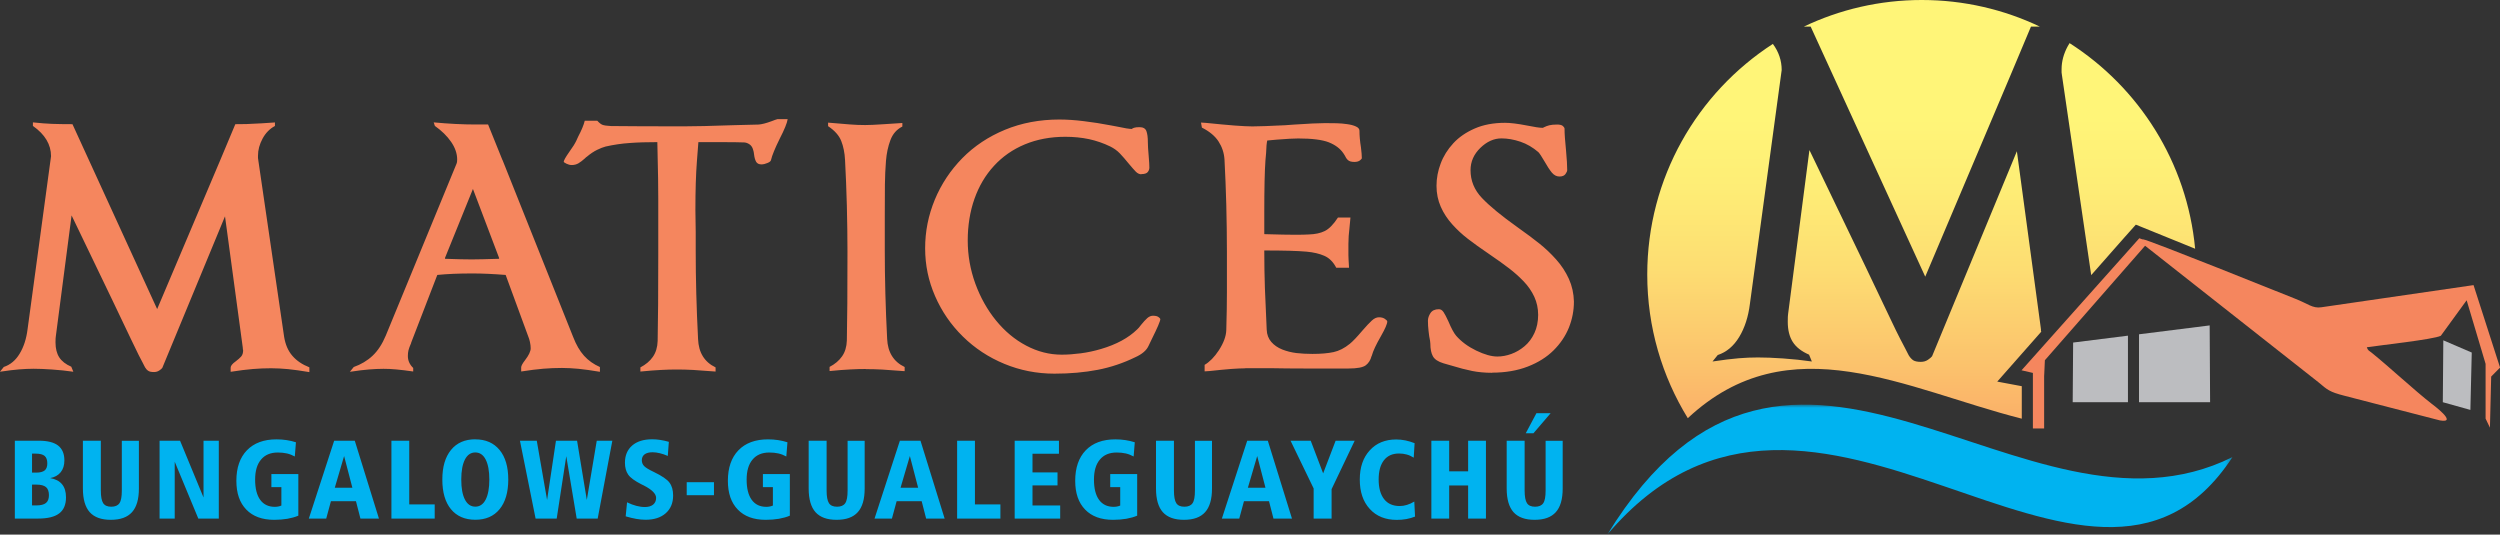 <?xml version="1.0" encoding="UTF-8"?><svg id="Layer_2" xmlns="http://www.w3.org/2000/svg" xmlns:xlink="http://www.w3.org/1999/xlink" viewBox="0 0 402.64 86.1"><rect x="0" y="0" width="402.64" height="86.1" fill="#333333" stroke="none"/><defs><style>.cls-1{fill:url(#linear-gradient);}.cls-1,.cls-2,.cls-3,.cls-4,.cls-5,.cls-6,.cls-7,.cls-8{stroke-width:0px;}.cls-2,.cls-3{fill:#f5865e;}.cls-3,.cls-4,.cls-6{fill-rule:evenodd;}.cls-4{fill:#bcbdc0;}.cls-5{clip-rule:evenodd;fill:none;}.cls-6,.cls-7{fill:#00b3f0;}.cls-8{fill:url(#linear-gradient-2);}.cls-9{clip-path:url(#clippath);}.cls-10{mask:url(#mask);}</style><clipPath id="clippath"><path class="cls-5" d="M325.62,67.43c-18.62-4.72-37.42-15.38-53.79-.08-4.14-6.73-6.53-14.65-6.53-23.13,0-15.58,8.06-29.27,20.23-37.15.95,1.28,1.42,2.69,1.42,4.21l-5.12,37.68c-.26,2.07-.83,3.84-1.72,5.31-.89,1.47-2.04,2.44-3.46,2.91l-.84,1.04c1.73-.26,3.13-.43,4.21-.52,1.08-.09,2.11-.13,3.11-.13,1.12,0,2.47.05,4.05.16,1.58.11,3.12.27,4.63.49l-.45-1.1c-1.21-.52-2.08-1.2-2.62-2.04-.54-.84-.81-1.93-.81-3.27,0-.65.02-1.08.06-1.29l3.43-26.35c.99,2.03,3.97,8.22,8.94,18.58,1.77,3.71,3.08,6.45,3.92,8.22.84,1.77,1.42,2.97,1.75,3.59.32.63.59,1.14.81,1.55.22.41.41.79.58,1.13.22.35.45.6.71.78.26.17.67.26,1.23.26.43,0,.81-.11,1.13-.32.32-.22.55-.41.68-.58l13.66-33.02,3.88,28.68v.26s.04.08.05.12l-7.09,8.04,3.95.74v5.22ZM333.31,6.94c11.18,7.15,18.93,19.2,20.23,33.12l-9.55-3.88-.43.48-1.4,1.57-5.36,6.08-4.71-32.19c0-.09-.02-.24-.06-.45v-.52c0-1.25.33-2.49,1-3.72.09-.17.19-.33.29-.49ZM309.52,0c6.8,0,13.25,1.54,19,4.28-.43,0-.91,0-1.42,0l-3.24,7.71-13.79,32.57-18.45-40.27c-.39,0-.76,0-1.11,0,5.76-2.75,12.21-4.29,19.02-4.29Z"/></clipPath><linearGradient id="linear-gradient" x1="309.42" y1="18.91" x2="309.42" y2="70.86" gradientUnits="userSpaceOnUse"><stop offset="0" stop-color="#fff578"/><stop offset=".2" stop-color="#feee76"/><stop offset=".47" stop-color="#fddd72"/><stop offset=".78" stop-color="#fbc16c"/><stop offset="1" stop-color="#faa967"/></linearGradient><linearGradient id="linear-gradient-2" x1="115.23" y1="71.77" x2="-76.54" y2="81.94" gradientTransform="translate(266.93)" gradientUnits="userSpaceOnUse"><stop offset="0" stop-color="#fff"/><stop offset="1" stop-color="#000"/></linearGradient><mask id="mask" x="258.86" y="65.17" width="100.69" height="20.93" maskUnits="userSpaceOnUse"><rect class="cls-8" x="258.86" y="65.17" width="100.69" height="20.93"/></mask></defs><g id="Layer_1-2"><path class="cls-2" d="M240.28,60.02c2.17,0,4.09-.33,5.77-.98,1.68-.65,3.06-1.52,4.16-2.61,1.1-1.09,1.92-2.31,2.47-3.66.54-1.36.81-2.75.81-4.19-.03-1.31-.3-2.53-.81-3.66-.51-1.13-1.2-2.18-2.06-3.14-.86-.96-1.76-1.81-2.7-2.56-.94-.75-2.13-1.64-3.57-2.66-2.55-1.82-4.44-3.37-5.67-4.67-1.23-1.29-1.84-2.78-1.84-4.48,0-1.37.53-2.57,1.58-3.59,1.05-1.02,2.19-1.53,3.4-1.53.99,0,2,.18,3.04.53,1.04.35,2,.91,2.9,1.68.19.19.51.67.96,1.44.45.8.85,1.41,1.2,1.84.35.43.77.65,1.24.65.45,0,.77-.13.96-.38.19-.26.29-.48.29-.67,0-.7-.06-1.76-.19-3.16-.16-1.53-.24-2.7-.24-3.49,0-.13-.09-.27-.26-.43-.18-.16-.49-.24-.93-.24-.54,0-.97.04-1.27.12-.3.08-.58.18-.84.31-.1.06-.16.1-.19.1-.51,0-1.37-.13-2.59-.38-1.5-.29-2.66-.43-3.49-.43-1.85,0-3.48.3-4.88.91-1.4.61-2.56,1.4-3.47,2.39-.91.99-1.59,2.07-2.03,3.26-.45,1.18-.67,2.38-.67,3.59s.23,2.34.69,3.38c.46,1.04,1.09,1.99,1.87,2.85.78.86,1.62,1.64,2.51,2.32.89.69,2.04,1.51,3.45,2.47,1.31.89,2.38,1.66,3.21,2.3.83.64,1.6,1.33,2.32,2.08.72.75,1.28,1.57,1.7,2.47.41.89.62,1.87.62,2.92s-.2,2.06-.6,2.92c-.4.86-.93,1.57-1.6,2.13-.67.56-1.38.97-2.13,1.24-.75.27-1.49.41-2.23.41-.96,0-2.1-.32-3.42-.96-1.32-.64-2.4-1.44-3.23-2.39-.35-.41-.77-1.18-1.24-2.3-.32-.7-.58-1.2-.79-1.51-.21-.3-.45-.46-.74-.46-.64,0-1.09.21-1.36.62-.27.41-.41.83-.41,1.24,0,.51.03,1.06.1,1.65.06.59.14,1.11.24,1.56.03.29.05.45.05.48,0,.86.14,1.54.41,2.03.27.49.84.87,1.7,1.13.19.06.57.18,1.15.33,1.37.42,2.54.72,3.49.91.96.19,2.03.29,3.21.29M200.54,59.3h4.26c1.53.03,3.29.05,5.27.05h7.13c1.4,0,2.33-.18,2.78-.53.45-.35.75-.83.91-1.44l.05-.1c.19-.73.69-1.79,1.48-3.16.67-1.18,1.01-1.96,1.01-2.35,0-.1-.13-.23-.38-.41-.26-.18-.57-.26-.96-.26s-.77.18-1.15.53c-.38.35-.89.89-1.53,1.63-.86,1.02-1.53,1.72-2.01,2.11-.86.7-1.74,1.15-2.63,1.34-.89.19-2.03.29-3.4.29-.93,0-1.79-.05-2.58-.14-.8-.1-1.56-.29-2.27-.57-.72-.29-1.31-.69-1.77-1.22-.46-.53-.71-1.19-.74-1.99-.13-2.65-.22-4.88-.29-6.68-.06-1.8-.1-3.82-.1-6.06,3.1,0,5.36.06,6.8.19,1.12.1,2.07.32,2.87.67.8.35,1.44.99,1.92,1.92h2.06c-.06-1.02-.1-1.7-.1-2.03v-1.8c0-.8.06-1.72.19-2.78.06-.54.11-1.04.14-1.48h-2.01c-.73,1.12-1.44,1.84-2.13,2.18-.69.34-1.54.52-2.56.55-.48.03-1.2.05-2.15.05-1.05,0-2.73-.03-5.03-.1v-3.4c0-3.89.06-6.73.19-8.52.03-.32.06-.69.1-1.1.03-1.02.1-1.71.19-2.06l1.53-.14c1.63-.13,2.78-.19,3.45-.19,2.23,0,3.88.21,4.93.62,1.05.42,1.84,1.01,2.35,1.77.03.03.1.13.19.29.16.35.34.62.55.81.21.19.55.29,1.03.29.38,0,.68-.08.89-.24.21-.16.31-.29.31-.38,0-.42-.05-.99-.14-1.72-.16-.99-.24-1.88-.24-2.68,0-.29-.19-.52-.57-.69-.38-.18-.86-.3-1.44-.38-.57-.08-1.13-.13-1.68-.14-.54-.02-1.16-.02-1.87-.02-.99,0-2.66.08-5.03.24-.32.03-.78.06-1.39.1-1.24.06-2.31.11-3.18.14-.88.03-1.57.05-2.08.05-.67,0-1.63-.05-2.87-.14-1.24-.1-2.79-.24-4.64-.43l-.77-.05.14.81c1.21.61,2.11,1.35,2.68,2.23.57.88.89,1.84.96,2.9.13,2.36.22,4.8.29,7.32.06,2.52.1,4.99.1,7.42v6.73c0,1.58-.03,3.58-.1,6.01-.03.99-.43,2.07-1.2,3.26-.35.54-.73,1.01-1.12,1.41-.4.4-.79.71-1.17.93v1.05c.35-.03.61-.05.77-.05,1.47-.16,2.64-.27,3.52-.34.88-.06,1.64-.1,2.27-.1ZM183.82,28.04c.51,0,.85-.11,1.03-.33.18-.22.26-.46.26-.72,0-.38-.03-.97-.1-1.77-.1-1.09-.14-1.85-.14-2.3,0-.8-.08-1.4-.24-1.82-.16-.41-.53-.62-1.1-.62-.38,0-.68.03-.89.1-.21.06-.31.13-.31.19-.45,0-1.24-.13-2.39-.38-.61-.13-.94-.19-1.01-.19-1.5-.29-2.97-.52-4.4-.69-1.44-.18-2.74-.26-3.93-.26-3.16,0-6.07.55-8.74,1.65-2.66,1.1-4.95,2.62-6.87,4.57-1.91,1.95-3.39,4.17-4.43,6.68-1.04,2.51-1.56,5.11-1.56,7.83s.53,5.25,1.6,7.71c1.07,2.46,2.56,4.63,4.48,6.51,1.91,1.88,4.14,3.35,6.68,4.4,2.54,1.05,5.23,1.58,8.07,1.58,2.52,0,4.84-.21,6.97-.62,2.12-.41,4.12-1.09,6.01-2.01,1.15-.51,1.88-1.15,2.2-1.91.1-.22.27-.59.53-1.1.41-.83.74-1.52.98-2.08.24-.56.36-.92.36-1.08-.03-.1-.14-.21-.33-.34-.19-.13-.48-.19-.86-.19-.32,0-.62.13-.91.38-.29.26-.62.62-1.01,1.1-.26.35-.46.59-.62.72-1.4,1.37-3.35,2.43-5.84,3.16-1.09.32-2.16.55-3.23.69-1.07.14-2.1.22-3.09.22-1.98,0-3.89-.49-5.72-1.46-1.84-.97-3.45-2.32-4.86-4.05-1.4-1.72-2.51-3.7-3.33-5.94-.81-2.23-1.22-4.55-1.22-6.94s.36-4.66,1.08-6.7c.72-2.04,1.76-3.81,3.14-5.31,1.37-1.5,3.03-2.66,4.98-3.47,1.95-.81,4.12-1.22,6.51-1.22,1.37,0,2.65.13,3.83.38,1.18.26,2.33.65,3.45,1.2.57.29,1.08.65,1.51,1.1.43.45.92,1.01,1.46,1.68.48.57.85,1,1.12,1.27.27.27.57.41.89.41ZM139.43,59.45c.86,0,1.75.02,2.66.07.91.05,2.11.14,3.61.26v-.67c-1.79-.86-2.73-2.38-2.82-4.55-.26-5.04-.38-9.77-.38-14.17v-5.7c0-2.01,0-3.67.02-4.98.02-1.31.07-2.57.17-3.78.1-1.24.34-2.37.72-3.37.38-1.01,1.02-1.73,1.92-2.18v-.57c-.7.03-1.68.1-2.92.19-1.44.1-2.46.14-3.06.14-.8,0-1.63-.03-2.49-.1-.86-.06-2.03-.16-3.49-.29v.57c1.05.7,1.76,1.49,2.11,2.37.35.88.56,1.91.62,3.09.13,2.36.22,4.8.29,7.32.06,2.52.1,4.99.1,7.42,0,6.35-.03,11.12-.1,14.31-.03,1.02-.29,1.88-.77,2.56-.48.69-1.15,1.25-2.01,1.7v.67c1.34-.13,2.45-.22,3.33-.26.88-.05,1.72-.07,2.51-.07ZM126.83,19.19h-1.63c-.22.06-.54.18-.96.34-.86.32-1.55.49-2.06.53-1.34.03-2.66.06-3.97.1-3.67.13-6.37.19-8.09.19-5.2,0-9.11-.02-11.73-.05-.64-.03-1.09-.1-1.34-.19-.26-.1-.54-.32-.86-.67h-2.01c-.16.67-.51,1.52-1.05,2.54-.19.38-.3.62-.33.72-.19.41-.57,1.02-1.15,1.82-.54.77-.83,1.28-.86,1.53,0,.06.14.17.43.31.29.14.57.22.86.22.41,0,.78-.1,1.1-.29.32-.19.65-.45,1.01-.77.16-.16.27-.26.34-.29.57-.48,1.13-.85,1.65-1.1.53-.26.98-.43,1.36-.53,1.28-.29,2.57-.48,3.88-.57,1.31-.1,2.79-.14,4.45-.14l.05,2.39c.06,2.33.1,4.63.1,6.89v8.43c0,6.35-.03,11.12-.1,14.31-.03,1.02-.29,1.87-.77,2.56-.48.69-1.15,1.25-2.01,1.7v.67c1.34-.13,2.45-.22,3.33-.26.88-.05,1.72-.07,2.51-.07.86,0,1.75.02,2.66.07.91.05,2.11.14,3.61.26v-.67c-1.79-.86-2.73-2.38-2.82-4.55-.26-5.04-.38-9.77-.38-14.17v-3.11c-.03-1.28-.05-2.44-.05-3.49,0-3.16.08-5.78.24-7.85l.24-3.11h3.78c1.66,0,2.87.02,3.64.05.32.03.61.15.89.36.27.21.45.53.55.98.03.06.06.24.1.53.06.54.18.96.34,1.24.16.29.46.43.91.43.22,0,.52-.07.89-.22.37-.14.57-.31.6-.5.16-.7.62-1.84,1.39-3.4.77-1.5,1.2-2.55,1.29-3.16ZM75.98,41.78c-.96,0-2.39-.03-4.31-.1v-.14l4.5-11.11,4.21,11.11v.14c-1.98.06-3.45.1-4.4.1ZM80.91,25.75l-2.3-5.7h-2.06c-2.01,0-4.24-.11-6.7-.34l.19.57c1.09.77,1.96,1.62,2.61,2.56.65.94.98,1.89.98,2.85,0,.32-.03.54-.1.67l-11.39,27.67c-.57,1.37-1.28,2.46-2.13,3.26-.85.8-1.86,1.4-3.04,1.82l-.62.77c1.28-.19,2.31-.32,3.11-.38.8-.06,1.56-.1,2.3-.1.64,0,1.32.03,2.06.1.73.06,1.64.18,2.73.33v-.57c-.57-.54-.86-1.18-.86-1.92,0-.35.03-.66.1-.93.06-.27.21-.66.43-1.17v-.05l4.21-10.91c1.56-.16,3.45-.24,5.65-.24,1.56,0,3.35.08,5.36.24l3.69,10.05c.06.13.14.38.22.74.08.37.12.71.12,1.03,0,.48-.3,1.12-.91,1.91-.42.54-.62.93-.62,1.15v.67c1.4-.22,2.6-.37,3.59-.45.99-.08,1.98-.12,2.97-.12.83,0,1.73.05,2.7.14.97.1,2.11.26,3.42.48v-.77c-1.02-.45-1.87-1.05-2.56-1.82-.69-.77-1.27-1.77-1.75-3.02l-11.39-28.53ZM41.6,25.79c0-.06-.02-.18-.05-.34v-.38c0-.93.25-1.84.74-2.75.49-.91,1.16-1.59,1.99-2.03v-.57c-.45.03-1.15.08-2.11.14-1.15.06-1.97.1-2.47.12-.49.02-1.09.02-1.8.02l-2.39,5.7-10.2,24.08-13.64-29.78c-1.31,0-2.39-.02-3.26-.05-.86-.03-1.9-.11-3.11-.24v.57c1.95,1.37,2.92,3,2.92,4.88l-3.78,27.86c-.19,1.53-.61,2.84-1.27,3.93-.65,1.09-1.51,1.8-2.56,2.15l-.62.77c1.28-.19,2.31-.32,3.11-.38.8-.06,1.56-.1,2.3-.1.83,0,1.83.04,2.99.12,1.17.08,2.31.2,3.42.36l-.33-.81c-.89-.38-1.54-.89-1.94-1.51s-.6-1.43-.6-2.42c0-.48.02-.8.05-.96l2.54-19.48c.73,1.5,2.94,6.08,6.61,13.74,1.31,2.74,2.27,4.77,2.9,6.08.62,1.31,1.05,2.19,1.29,2.66.24.46.44.85.6,1.15.16.3.3.58.43.84.16.26.33.45.53.57.19.13.49.19.91.19.32,0,.6-.08.84-.24.24-.16.41-.3.5-.43l10.1-24.41,2.87,21.21v.19c.03.06.05.11.05.14,0,.45-.1.79-.31,1.03-.21.24-.5.5-.89.79-.54.38-.81.72-.81,1.01v.67c1.4-.22,2.6-.37,3.59-.45.99-.08,1.96-.12,2.92-.12.86,0,1.78.05,2.75.14.97.1,2.11.26,3.42.48v-.77c-1.15-.45-2.07-1.07-2.75-1.87-.69-.8-1.12-1.82-1.32-3.06l-4.16-28.44Z"/><path class="cls-7" d="M247.45,66.55h2.29l-2.77,3.23h-1.24l1.72-3.23ZM242.66,70.98h2.89v8.02c0,.98.13,1.66.38,2.04.25.38.68.57,1.3.57s1.06-.19,1.32-.57c.26-.38.38-1.06.38-2.03v-8.02h2.75v7.69c0,1.72-.37,2.99-1.11,3.81-.74.82-1.87,1.23-3.41,1.23s-2.66-.41-3.4-1.23c-.73-.82-1.1-2.09-1.1-3.82v-7.69ZM230.53,70.98h2.87v4.93h3.05v-4.93h2.87v12.54h-2.87v-5.33h-3.05v5.33h-2.87v-12.54ZM227.83,71.36l-.14,2.35c-.38-.24-.76-.41-1.14-.51-.38-.11-.79-.16-1.24-.16-1.05,0-1.85.36-2.42,1.09-.57.73-.85,1.76-.85,3.1s.29,2.41.88,3.16c.58.74,1.42,1.11,2.5,1.11.39,0,.79-.06,1.17-.18.39-.12.79-.3,1.19-.54l.12,2.42c-.45.18-.91.31-1.4.4-.49.09-1,.13-1.54.13-1.82,0-3.28-.58-4.35-1.76-1.08-1.17-1.61-2.75-1.61-4.73s.53-3.53,1.6-4.7c1.07-1.18,2.49-1.76,4.27-1.76.49,0,.98.05,1.48.15.49.1.98.25,1.49.45ZM207.84,70.98h3.26l2,5.26,2.01-5.26h3.07l-3.72,7.8v4.74h-2.89v-4.85l-3.72-7.69ZM200.86,70.98h3.33l3.89,12.54h-2.98l-.72-2.8h-4.03l-.76,2.8h-2.8l4.08-12.54ZM202.48,73.45l-1.5,5.1h2.83l-1.33-5.1ZM186.18,70.98h2.89v8.02c0,.98.13,1.66.38,2.04.25.38.68.57,1.3.57s1.06-.19,1.32-.57c.26-.38.38-1.06.38-2.03v-8.02h2.75v7.69c0,1.72-.37,2.99-1.11,3.81-.74.82-1.87,1.23-3.41,1.23s-2.66-.41-3.4-1.23c-.73-.82-1.1-2.09-1.1-3.82v-7.69ZM182.76,71.25l-.18,2.27c-.41-.22-.83-.39-1.27-.49-.44-.1-.93-.15-1.47-.15-1.17,0-2.07.38-2.7,1.14-.64.76-.95,1.83-.95,3.23s.27,2.5.82,3.25c.54.75,1.33,1.13,2.36,1.13.17,0,.34-.02.52-.05.17-.03.35-.08.53-.16v-2.96h-1.61v-2.11h4.34v6.7c-.51.22-1.09.38-1.75.5-.66.11-1.37.17-2.13.17-1.94,0-3.44-.55-4.5-1.65-1.07-1.1-1.6-2.64-1.6-4.64,0-2.1.57-3.74,1.7-4.91,1.13-1.17,2.72-1.76,4.76-1.76.56,0,1.1.04,1.63.12.53.08,1.04.2,1.53.36ZM163.41,70.98h7.14v2.1h-4.26v3h4.03v2.1h-4.03v3.23h4.46v2.11h-7.33v-12.54ZM154.15,70.98h2.87v10.26h4.1v2.28h-6.97v-12.54ZM144.92,70.98h3.33l3.89,12.54h-2.98l-.72-2.8h-4.03l-.76,2.8h-2.8l4.08-12.54ZM146.54,73.45l-1.5,5.1h2.83l-1.33-5.1ZM130.24,70.98h2.89v8.02c0,.98.13,1.66.38,2.04.25.38.68.57,1.3.57s1.06-.19,1.32-.57c.26-.38.38-1.06.38-2.03v-8.02h2.75v7.69c0,1.72-.37,2.99-1.11,3.81-.74.82-1.87,1.23-3.41,1.23s-2.66-.41-3.4-1.23c-.73-.82-1.1-2.09-1.1-3.82v-7.69ZM126.82,71.25l-.18,2.27c-.41-.22-.83-.39-1.27-.49-.44-.1-.93-.15-1.47-.15-1.17,0-2.07.38-2.7,1.14-.64.76-.95,1.83-.95,3.23s.27,2.5.82,3.25c.54.75,1.33,1.13,2.36,1.13.17,0,.34-.02.52-.05.17-.03.35-.08.53-.16v-2.96h-1.61v-2.11h4.34v6.7c-.51.22-1.09.38-1.75.5-.66.11-1.37.17-2.13.17-1.94,0-3.44-.55-4.5-1.65-1.07-1.1-1.6-2.64-1.6-4.64,0-2.1.57-3.74,1.7-4.91,1.13-1.17,2.72-1.76,4.76-1.76.56,0,1.1.04,1.63.12.53.08,1.04.2,1.53.36ZM110.6,77.66h4.39v2.1h-4.39v-2.1ZM107.72,71.17l-.17,2.26c-.44-.19-.87-.34-1.29-.44-.42-.1-.8-.15-1.16-.15-.55,0-.98.11-1.28.33-.3.23-.45.54-.45.95,0,.38.13.7.38.95.25.26.77.57,1.55.94,1.3.63,2.15,1.2,2.53,1.73.39.52.58,1.21.58,2.06,0,1.21-.4,2.16-1.19,2.86-.79.7-1.88,1.05-3.25,1.05-.48,0-.98-.05-1.5-.14-.52-.09-1.09-.23-1.7-.41l.22-2.26c.53.26,1.03.45,1.5.57.47.12.92.19,1.36.19.57,0,1.02-.13,1.34-.39.32-.26.48-.63.48-1.09,0-.65-.67-1.32-2-2-.17-.08-.29-.14-.37-.18-1.06-.54-1.77-1.05-2.12-1.55-.35-.5-.53-1.14-.53-1.92,0-1.18.39-2.1,1.16-2.77.77-.67,1.85-1.01,3.22-1.01.42,0,.85.03,1.29.1.45.07.92.17,1.41.31ZM83.72,70.98h2.73l1.66,9.54,1.43-9.54h3.4l1.57,9.54,1.6-9.54h2.51l-2.36,12.54h-3.38l-1.68-10.05-1.54,10.05h-3.4l-2.52-12.54ZM76.55,70.76c1.67,0,2.97.57,3.91,1.71.94,1.14,1.4,2.73,1.4,4.77s-.47,3.64-1.4,4.77c-.93,1.14-2.24,1.7-3.91,1.7s-2.99-.57-3.92-1.7c-.93-1.13-1.39-2.72-1.39-4.78s.47-3.63,1.4-4.77c.93-1.14,2.24-1.71,3.91-1.71ZM76.55,72.87c-.72,0-1.28.38-1.67,1.14-.39.76-.59,1.83-.59,3.23s.2,2.47.59,3.22c.39.76.95,1.14,1.67,1.14s1.28-.38,1.67-1.14c.39-.76.59-1.83.59-3.22s-.2-2.47-.59-3.23c-.39-.76-.95-1.14-1.67-1.14ZM63.04,70.98h2.87v10.26h4.1v2.28h-6.97v-12.54ZM53.81,70.98h3.33l3.89,12.54h-2.98l-.72-2.8h-4.03l-.76,2.8h-2.8l4.08-12.54ZM55.42,73.45l-1.5,5.1h2.83l-1.33-5.1ZM47.66,71.25l-.18,2.27c-.41-.22-.83-.39-1.27-.49-.44-.1-.93-.15-1.47-.15-1.17,0-2.07.38-2.7,1.14-.64.76-.95,1.83-.95,3.23s.27,2.5.82,3.25c.54.75,1.33,1.13,2.36,1.13.17,0,.34-.02.52-.05.17-.03.35-.08.53-.16v-2.96h-1.61v-2.11h4.34v6.7c-.51.22-1.09.38-1.75.5-.66.11-1.37.17-2.13.17-1.94,0-3.44-.55-4.5-1.65-1.07-1.1-1.6-2.64-1.6-4.64,0-2.1.57-3.74,1.7-4.91,1.13-1.17,2.72-1.76,4.76-1.76.56,0,1.1.04,1.63.12.53.08,1.04.2,1.53.36ZM25.7,70.98h3.3l3.78,9.14v-9.14h2.46v12.54h-3.3l-3.8-9.16v9.16h-2.44v-12.54ZM13.35,70.98h2.89v8.02c0,.98.13,1.66.38,2.04.25.38.68.57,1.3.57s1.06-.19,1.32-.57c.26-.38.38-1.06.38-2.03v-8.02h2.75v7.69c0,1.72-.37,2.99-1.11,3.81-.74.82-1.87,1.23-3.41,1.23s-2.66-.41-3.4-1.23c-.73-.82-1.1-2.09-1.1-3.82v-7.69ZM2.41,70.98h3.85c1.39,0,2.43.26,3.1.78.67.52,1.01,1.32,1.01,2.4,0,.77-.2,1.4-.59,1.89-.39.49-.96.81-1.7.95.86.15,1.5.48,1.92,1,.42.51.63,1.21.63,2.11,0,1.17-.37,2.03-1.1,2.58-.73.56-1.87.83-3.42.83h-3.72v-12.54ZM5.16,73.07v3.05h.64c.64,0,1.1-.12,1.39-.35.29-.23.43-.62.43-1.15s-.14-.94-.43-1.19c-.29-.24-.76-.37-1.43-.37h-.59ZM5.16,78.06v3.34h.7c.7,0,1.22-.13,1.54-.39.32-.26.48-.68.48-1.26s-.16-1.04-.47-1.3c-.31-.26-.83-.4-1.54-.4h-.7Z"/><g class="cls-9"><rect class="cls-1" x="265.3" width="88.24" height="67.43"/></g><g class="cls-10"><path class="cls-6" d="M359.55,73.62c-33.7,16.74-71.08-35.71-100.69,12.48,33.3-39.33,77.71,22.69,100.69-12.48"/></g><path class="cls-4" d="M342.73,64.78h-8.91l.07-9.61,8.83-1.11v10.72ZM355.95,64.78h-11.45s0-10.94,0-10.94l11.38-1.43.07,12.37Z"/><polygon class="cls-4" points="397.87 66.02 393.43 64.78 393.51 54.81 398.09 56.78 397.87 66.02"/><path class="cls-3" d="M329.22,60.49v8.52h-1.81v-8.95l-1.83-.42,18.97-21.27.55.2v-.04c.94.08,23,8.97,24.55,9.58,2.08.81,2.81,1.59,4.2,1.38l24.53-3.57,4.27,13.28-1.43,1.45-.2,8.23-.7-1.46v-8.82s-3.05-10.24-3.05-10.24l-4.16,5.72c-1.22.6-9.85,1.53-11.92,1.85.19.55.32.51.77.87,2.81,2.26,6.95,6.11,9.6,8.17.29.23,4.42,3.27,1.41,2.74l-10.31-2.66c-1.7-.43-3.42-.88-5.14-1.33-2.32-.6-2.65-.91-4.14-2.17l-27.9-21.97-16.14,18.44-.11,2.45Z"/></g></svg>